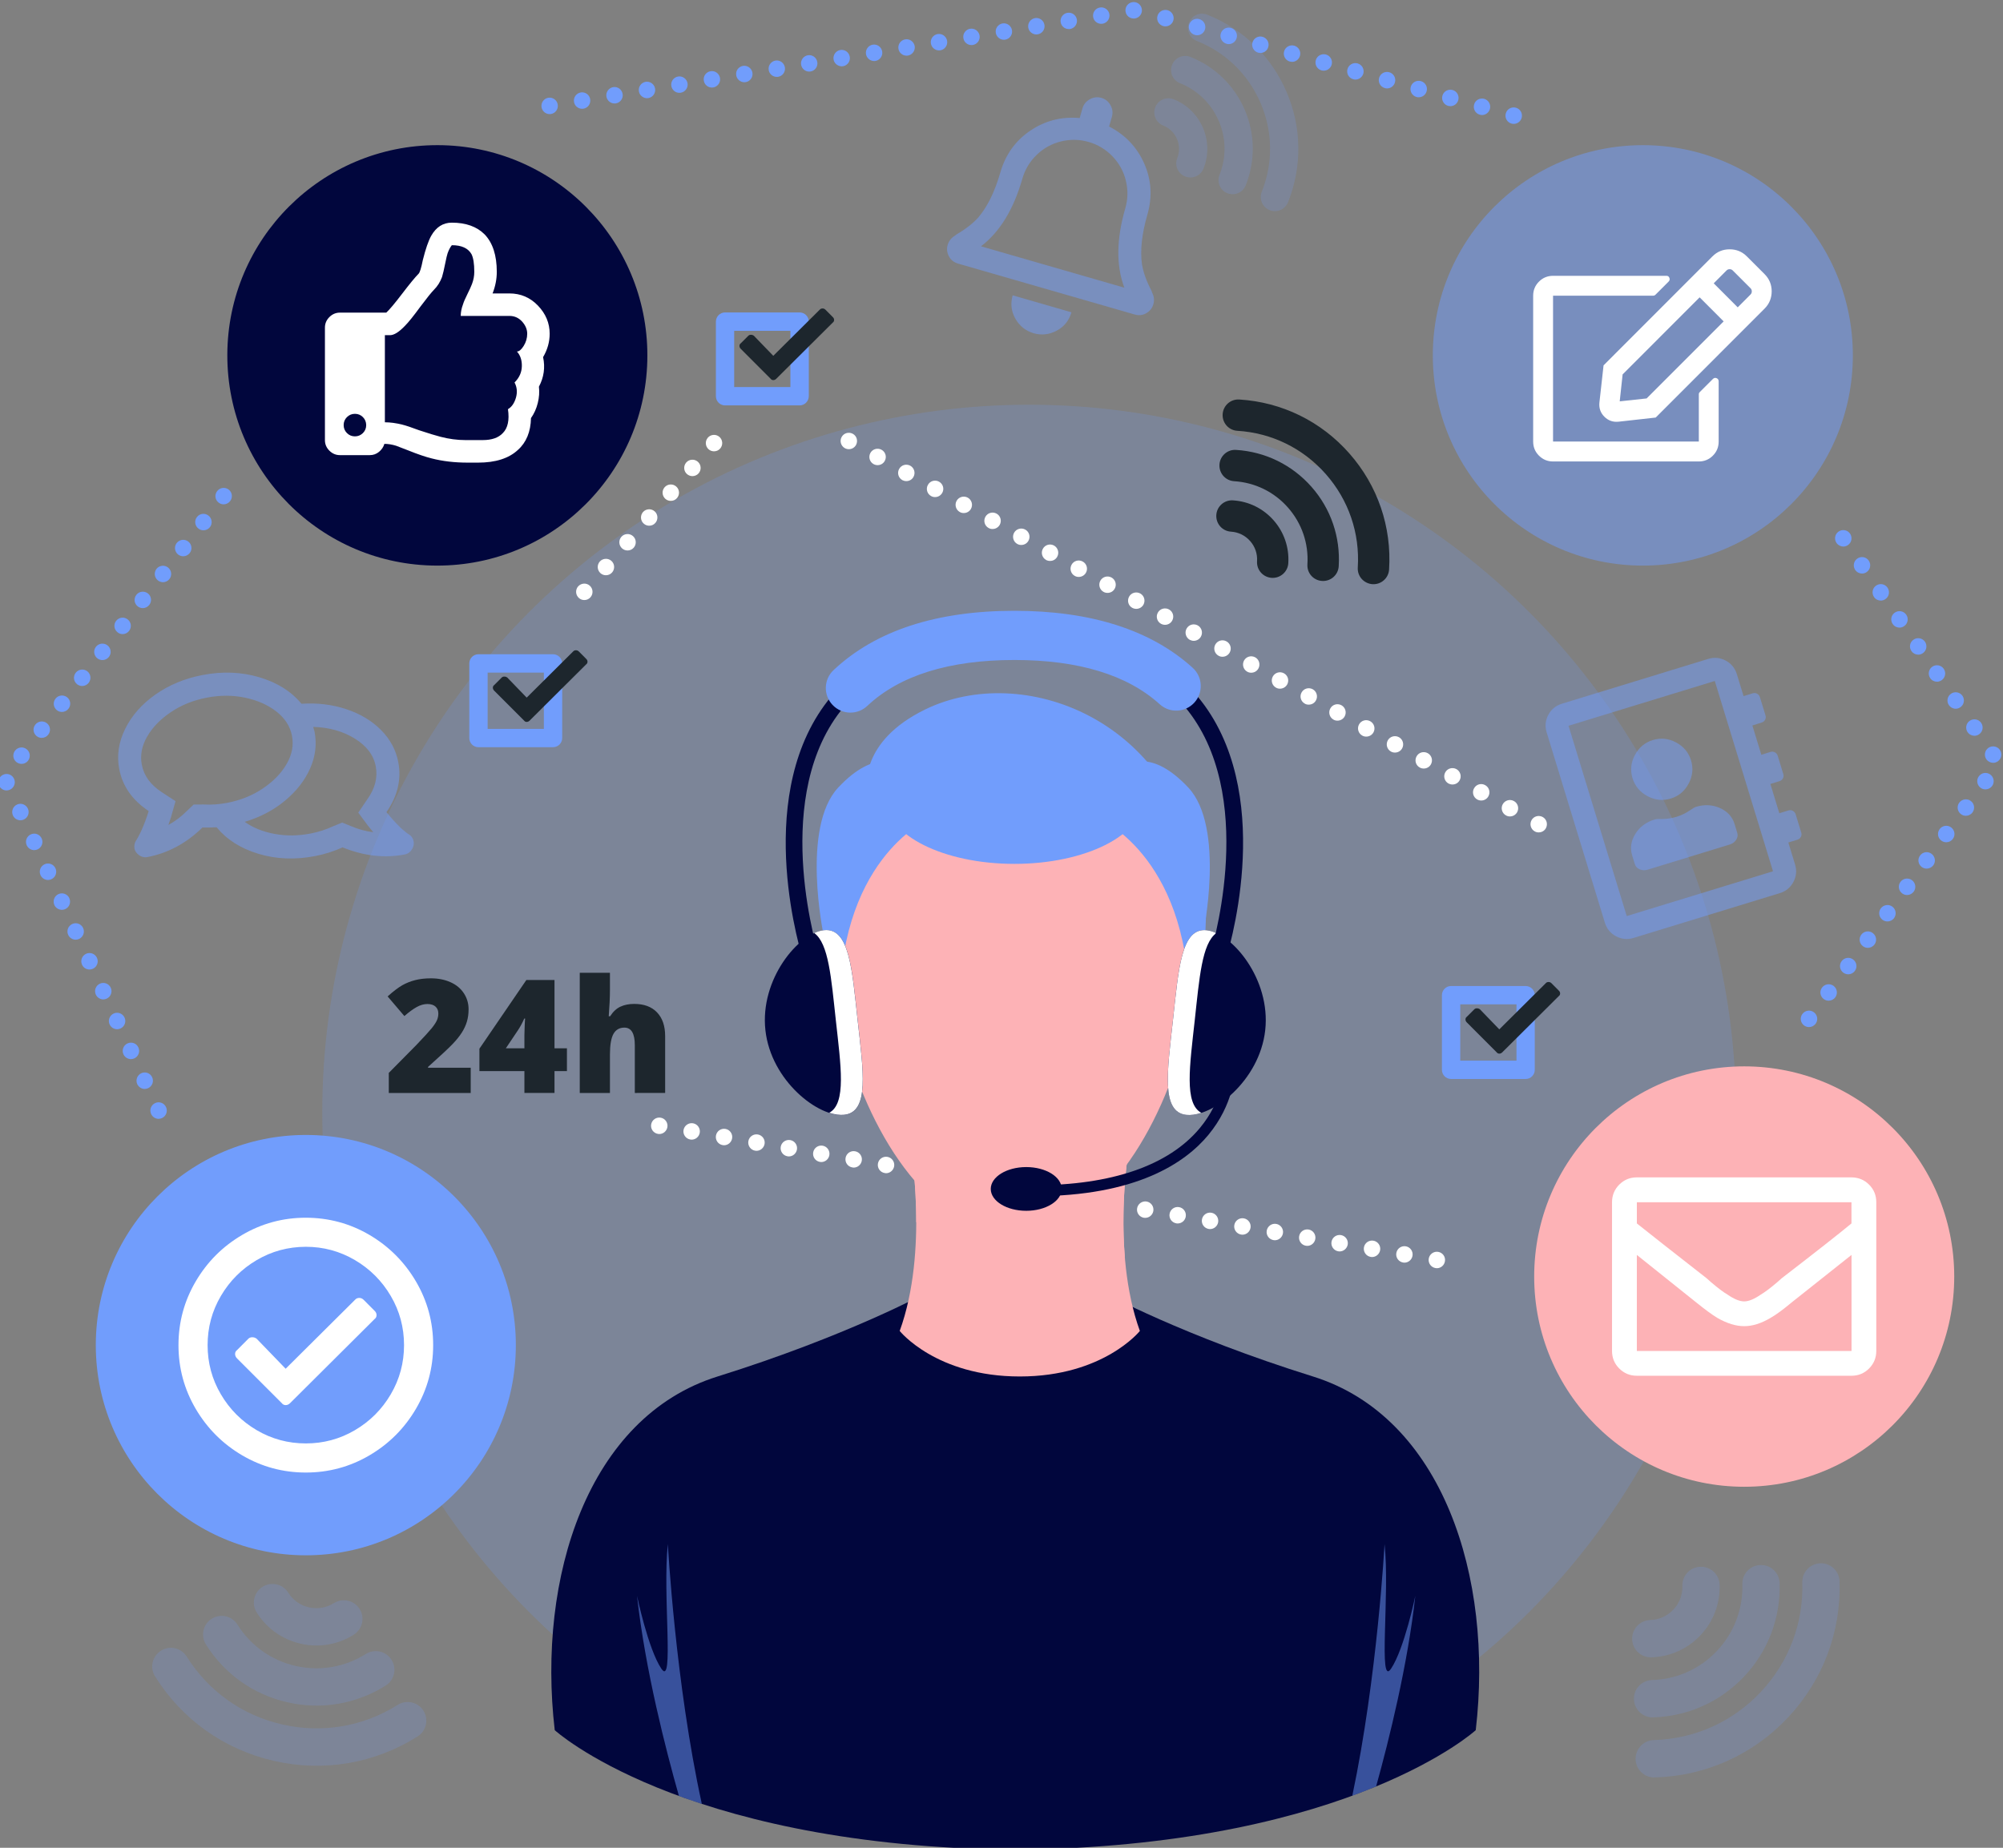 <?xml version="1.0" encoding="utf-8"?>
<!-- Generator: Adobe Illustrator 23.0.1, SVG Export Plug-In . SVG Version: 6.00 Build 0)  -->
<svg version="1.1" id="Layer_1" xmlns="http://www.w3.org/2000/svg" xmlns:xlink="http://www.w3.org/1999/xlink" x="0px" y="0px"
	 viewBox="0 0 414 382" width="414px" height="382px" style="enable-background:new 0 0 414 382;" xml:space="preserve">
<rect x="0" y="0" width="414" height="382" fill="#808080" stroke="none"/>
<style type="text/css">
	.st0{opacity:0.2;fill:#719DFC;}
	.st1{opacity:0.5;}
	.st2{fill:#719DFC;}
	.st3{fill:#01063D;}
	.st4{fill:#FFFFFF;}
	.st5{opacity:0.5;fill:#719DFC;}
	.st6{fill:#FDB2B6;}
	.st7{fill:#1D262D;}
	.st8{opacity:0.2;}
</style>
<ellipse id="XMLID_32_" class="st0" cx="212.71" cy="229.9" rx="146.1" ry="146.23"/>
<g id="XMLID_30_" class="st1">
	<path id="XMLID_163_" class="st2" d="M238.39,62.9c-0.23,0.79-0.71,1.41-1.45,1.84c-0.74,0.44-1.56,0.53-2.44,0.27L198.04,54.5
		c-0.89-0.26-1.53-0.77-1.92-1.53c-0.4-0.77-0.48-1.54-0.25-2.34c0.23-0.79,0.72-1.42,1.47-1.89l0.39-0.3
		c1.89-1.1,3.4-2.28,4.51-3.53c1.87-2.21,3.38-5.3,4.53-9.29c1.06-3.67,3.12-6.54,6.18-8.61c3.06-2.07,6.47-2.94,10.21-2.61l0.57-2
		c0.24-0.82,0.74-1.45,1.52-1.88c0.78-0.43,1.57-0.52,2.4-0.29c0.82,0.24,1.45,0.74,1.88,1.52c0.43,0.78,0.52,1.57,0.29,2.4l-0.58,2
		c3.34,1.72,5.76,4.27,7.26,7.65c1.49,3.38,1.71,6.91,0.65,10.58c-1.15,3.99-1.52,7.42-1.11,10.28c0.28,1.66,0.92,3.46,1.94,5.4
		c0.07,0.23,0.13,0.38,0.17,0.46C238.54,61.31,238.62,62.11,238.39,62.9z M232.39,59.47c-1.71-4.54-1.65-9.98,0.17-16.31l0.03-0.1
		c0.55-1.9,0.58-3.81,0.11-5.73c-0.47-1.92-1.4-3.59-2.77-5.02c-1.37-1.42-3.01-2.41-4.91-2.96c-1.9-0.55-3.81-0.58-5.73-0.11
		c-1.92,0.48-3.59,1.4-5.01,2.77c-1.42,1.37-2.41,3.01-2.96,4.91l-0.03,0.1c-1.82,6.33-4.67,10.97-8.53,13.9L232.39,59.47z
		 M209.87,65.89c-0.86-1.52-1.05-3.13-0.56-4.84l12.15,3.51c-0.49,1.71-1.51,2.98-3.05,3.8c-1.54,0.82-3.13,1-4.78,0.53
		C211.99,68.4,210.74,67.41,209.87,65.89z"/>
</g>
<g id="XMLID_34_" class="st1">
	<path id="XMLID_158_" class="st2" d="M362.2,149.98l1.85,6.05l1.89-0.58c0.32-0.1,0.62-0.07,0.91,0.08
		c0.29,0.15,0.48,0.39,0.58,0.7l1.16,3.78c0.1,0.32,0.07,0.62-0.08,0.9c-0.15,0.29-0.39,0.48-0.7,0.58l-1.89,0.58l1.85,6.05
		l1.89-0.58c0.31-0.1,0.62-0.07,0.9,0.09c0.29,0.15,0.48,0.39,0.58,0.7l1.16,3.78c0.1,0.32,0.07,0.62-0.08,0.9
		c-0.15,0.29-0.39,0.48-0.7,0.58l-1.89,0.58l1.39,4.54c0.39,1.26,0.27,2.47-0.34,3.62c-0.61,1.15-1.55,1.92-2.81,2.31l-30.23,9.26
		c-1.26,0.39-2.47,0.27-3.62-0.34c-1.15-0.61-1.92-1.55-2.31-2.81l-12.03-39.34c-0.39-1.26-0.27-2.47,0.34-3.62
		c0.61-1.15,1.55-1.92,2.81-2.31l30.23-9.26c1.26-0.39,2.47-0.27,3.62,0.34c1.15,0.61,1.92,1.55,2.31,2.81l1.39,4.54l1.89-0.58
		c0.32-0.1,0.62-0.07,0.9,0.08c0.29,0.15,0.48,0.39,0.58,0.7l1.16,3.78c0.1,0.32,0.07,0.62-0.08,0.9c-0.15,0.29-0.39,0.48-0.7,0.58
		L362.2,149.98z M354.43,140.78l-30.23,9.26l12.03,39.34l30.23-9.26L354.43,140.78z M338.91,179.72c-0.52-0.22-0.85-0.58-1.01-1.09
		l-0.55-1.8c-0.46-1.51-0.24-2.99,0.66-4.44c0.9-1.45,2.23-2.44,4-2.98c0.31-0.1,0.75-0.13,1.31-0.09c1.11,0.01,2.16-0.15,3.17-0.45
		c1.01-0.31,1.97-0.77,2.88-1.4c0.51-0.36,0.89-0.58,1.14-0.66c1.76-0.54,3.42-0.46,4.98,0.23c1.56,0.7,2.57,1.8,3.03,3.31l0.55,1.8
		c0.16,0.5,0.08,0.99-0.22,1.46c-0.3,0.47-0.74,0.79-1.3,0.97l-17,5.21C339.97,179.97,339.42,179.94,338.91,179.72z M340.53,164.59
		c-1.56-0.83-2.6-2.07-3.1-3.7c-0.5-1.64-0.34-3.24,0.49-4.8c0.83-1.57,2.06-2.6,3.7-3.1c1.64-0.5,3.24-0.34,4.8,0.49
		c1.56,0.83,2.6,2.07,3.1,3.7c0.5,1.64,0.34,3.24-0.49,4.81c-0.83,1.56-2.06,2.6-3.7,3.1C343.69,165.59,342.09,165.42,340.53,164.59
		z"/>
</g>
<g id="XMLID_41_" class="st1">
	<path id="XMLID_44_" class="st2" d="M82.93,171.25c0.89,0.77,1.44,1.2,1.66,1.29c0.39,0.26,0.65,0.61,0.81,1.05
		c0.15,0.44,0.17,0.87,0.05,1.3c-0.12,0.43-0.33,0.8-0.64,1.13c-0.31,0.33-0.69,0.53-1.14,0.62c-4.2,0.81-8.49,0.32-12.86-1.46
		c-1.85,0.83-3.75,1.43-5.69,1.8c-4.14,0.8-8.04,0.64-11.71-0.47c-3.67-1.11-6.55-2.94-8.65-5.49c-1,0.06-1.96,0.08-2.91,0.05
		c-3.33,3.26-7.13,5.3-11.4,6.12c-0.45,0.09-0.88,0.03-1.29-0.16c-0.41-0.19-0.74-0.46-1.01-0.81c-0.27-0.35-0.4-0.76-0.39-1.23
		c0.01-0.47,0.13-0.88,0.37-1.23c0.23-0.35,0.57-0.97,1-1.85c0.66-1.47,1.19-2.88,1.6-4.24c-3.38-2.24-5.41-5.14-6.09-8.7
		c-0.53-2.78-0.12-5.55,1.23-8.29c1.35-2.74,3.43-5.11,6.24-7.09c2.81-1.98,6.05-3.33,9.74-4.04c4.14-0.8,8.06-0.64,11.76,0.46
		s6.6,2.93,8.7,5.48c3.24-0.22,6.32,0.15,9.21,1.1c2.9,0.95,5.3,2.39,7.21,4.3c1.91,1.92,3.11,4.14,3.59,6.66
		c0.68,3.56-0.13,7.01-2.44,10.34C80.76,169.01,81.78,170.12,82.93,171.25z M42.05,166.31c1.63,0.09,3.25-0.02,4.87-0.33
		c2.78-0.53,5.26-1.53,7.42-2.99c2.17-1.46,3.81-3.15,4.91-5.07c1.11-1.92,1.47-3.86,1.1-5.8c-0.37-1.94-1.43-3.6-3.17-4.98
		c-1.74-1.38-3.89-2.34-6.44-2.89c-2.55-0.55-5.22-0.56-8-0.02c-2.78,0.53-5.26,1.53-7.42,2.99c-2.17,1.46-3.81,3.15-4.91,5.07
		c-1.11,1.92-1.47,3.86-1.1,5.8c0.43,2.27,1.8,4.15,4.1,5.66l2.87,1.87l-0.96,3.41l-0.52,1.51c1.34-0.73,2.6-1.67,3.78-2.84
		l1.44-1.38L42.05,166.31z M77.66,158.41c-0.44-2.3-1.88-4.2-4.32-5.72c-2.44-1.51-5.31-2.32-8.61-2.42l0.28,0.95
		c0.5,2.59,0.2,5.13-0.9,7.62c-1.1,2.49-2.83,4.72-5.21,6.69c-2.37,1.97-5.15,3.42-8.32,4.37c1.71,1.22,3.76,2.05,6.16,2.49
		c2.4,0.45,4.89,0.42,7.48-0.08c1.62-0.31,3.16-0.81,4.64-1.5l1.87-0.76l1.85,0.75c1.53,0.65,3.05,1.06,4.56,1.24l-1.06-1.31
		l-2.03-2.73l1.88-2.78C77.53,162.99,78.1,160.71,77.66,158.41z"/>
</g>
<g id="XMLID_3_">
	
		<ellipse id="XMLID_1_" transform="matrix(1.546300e-03 -1 1 1.546300e-03 16.786 163.744)" class="st3" cx="90.39" cy="73.47" rx="43.46" ry="43.41"/>
	<g id="XMLID_22_">
		<path id="XMLID_26_" class="st4" d="M111.39,79.94c0.13,1.1,0.05,2.23-0.24,3.39c-0.29,1.16-0.76,2.2-1.4,3.1
			c-0.06,2.84-0.97,5.04-2.71,6.59c-1.87,1.74-4.61,2.62-8.23,2.62h-2.13c-2.71,0-5.19-0.29-7.45-0.87
			c-1.29-0.32-2.9-0.87-4.84-1.65c-1.16-0.45-2-0.77-2.52-0.97c-0.84-0.26-1.65-0.39-2.42-0.39c-0.19,0.65-0.56,1.19-1.11,1.65
			c-0.55,0.45-1.18,0.68-1.89,0.68h-6.19c-0.84,0-1.56-0.31-2.18-0.92c-0.61-0.61-0.92-1.34-0.92-2.18V67.73
			c0-0.84,0.31-1.57,0.92-2.18c0.61-0.61,1.34-0.92,2.18-0.92h9.58c0.64-0.58,1.74-1.89,3.29-3.92c1.55-2.03,2.68-3.41,3.39-4.12
			c0.26-0.26,0.55-1.2,0.87-2.81c0.58-2.33,1.16-4,1.74-5.04c1.03-1.81,2.45-2.71,4.26-2.71c2.9,0,5.16,0.81,6.77,2.42
			c1.68,1.74,2.52,4.33,2.52,7.75c0,1.49-0.29,2.97-0.87,4.46h3.48c2.32,0,4.29,0.84,5.9,2.52c1.61,1.68,2.42,3.62,2.42,5.81
			c0,1.68-0.45,3.29-1.36,4.84C112.71,75.97,112.42,78,111.39,79.94z M75.01,86.23c-0.45-0.45-1-0.68-1.65-0.68
			c-0.65,0-1.19,0.23-1.65,0.68c-0.45,0.45-0.68,1-0.68,1.65c0,0.65,0.23,1.19,0.68,1.65c0.45,0.45,1,0.68,1.65,0.68
			c0.65,0,1.19-0.23,1.65-0.68c0.45-0.45,0.68-1,0.68-1.65C75.68,87.23,75.46,86.68,75.01,86.23z M107.86,75.72
			c0.03-1.26-0.31-2.28-1.02-3.05c0.45,0,0.92-0.39,1.4-1.16c0.48-0.77,0.73-1.61,0.73-2.52c0-0.9-0.36-1.74-1.06-2.52
			c-0.71-0.77-1.58-1.16-2.61-1.16H95.23c0-0.77,0.16-1.58,0.48-2.42c0.13-0.45,0.42-1.13,0.87-2.03c0.45-0.9,0.77-1.61,0.97-2.13
			c0.32-0.84,0.48-1.68,0.48-2.52c0-1.68-0.19-2.91-0.58-3.68c-0.71-1.23-2.06-1.84-4.06-1.84c-0.32,0.39-0.61,0.94-0.87,1.65
			c-0.13,0.39-0.29,1.07-0.48,2.03c-0.26,1.29-0.48,2.26-0.68,2.91c-0.39,1.03-0.94,1.9-1.65,2.61c-0.52,0.52-1.45,1.68-2.81,3.49
			c-1.42,1.94-2.48,3.26-3.19,3.97c-1.23,1.29-2.26,1.94-3.1,1.94h-1.06V87.3c1.1,0,2.29,0.16,3.58,0.48
			c0.77,0.19,1.94,0.58,3.48,1.16c1.94,0.64,3.42,1.1,4.45,1.36c1.74,0.45,3.45,0.68,5.13,0.68h3.58c1.87,0,3.26-0.48,4.16-1.45
			c1.03-1.03,1.39-2.68,1.06-4.94c0.77-0.45,1.32-1.24,1.65-2.37c0.32-1.13,0.23-2.18-0.29-3.15
			C107.33,78.1,107.83,76.98,107.86,75.72z"/>
	</g>
</g>
<g id="XMLID_5_">
	
		<ellipse id="XMLID_70_" transform="matrix(1.520141e-03 -1 1 1.520141e-03 265.571 412.907)" class="st5" cx="339.55" cy="73.47" rx="43.46" ry="43.41"/>
	<g id="XMLID_18_">
		<path id="XMLID_53_" class="st4" d="M351.29,81.09l2.74-2.74c0.23-0.23,0.48-0.29,0.77-0.17c0.29,0.11,0.43,0.34,0.43,0.69v12.42
			c0,1.14-0.4,2.11-1.2,2.91c-0.8,0.8-1.77,1.2-2.91,1.2H321c-1.14,0-2.11-0.4-2.91-1.2c-0.8-0.8-1.2-1.77-1.2-2.91V61.13
			c0-1.14,0.4-2.11,1.2-2.91c0.8-0.8,1.77-1.2,2.91-1.2h23.45c0.29,0,0.49,0.14,0.6,0.43c0.11,0.29,0.06,0.54-0.17,0.77l-2.74,2.74
			c-0.12,0.11-0.26,0.17-0.43,0.17H321v30.15h30.13v-9.77C351.12,81.35,351.18,81.2,351.29,81.09z M364.73,63.79l-22.51,22.53
			l-7.7,0.86c-1.14,0.11-2.11-0.23-2.91-1.03c-0.8-0.8-1.14-1.77-1.03-2.91l0.86-7.71l22.51-22.53c0.97-0.97,2.15-1.46,3.55-1.46
			c1.4,0,2.58,0.49,3.55,1.46l3.68,3.68c0.97,0.97,1.46,2.16,1.46,3.56C366.18,61.63,365.7,62.82,364.73,63.79z M356.26,66.44
			l-4.96-4.97l-15.92,15.93l-0.6,5.57l5.56-0.6L356.26,66.44z M361.82,59.59l-3.68-3.68c-0.17-0.17-0.38-0.26-0.64-0.26
			c-0.26,0-0.47,0.09-0.64,0.26l-2.65,2.66l4.96,4.97l2.65-2.66c0.17-0.17,0.26-0.39,0.26-0.64
			C362.08,59.97,361.99,59.76,361.82,59.59z"/>
	</g>
</g>
<g id="XMLID_23_">
	<ellipse id="XMLID_4_" class="st2" cx="63.21" cy="278.08" rx="43.41" ry="43.45"/>
	<g id="XMLID_20_">
		<path id="XMLID_49_" class="st4" d="M76.37,255.3c4.03,2.37,7.23,5.58,9.6,9.61c2.37,4.04,3.56,8.42,3.56,13.17
			c0,4.74-1.19,9.13-3.56,13.17c-2.37,4.04-5.57,7.24-9.6,9.61c-4.03,2.37-8.42,3.56-13.16,3.56c-4.74,0-9.12-1.19-13.16-3.56
			c-4.03-2.37-7.23-5.58-9.6-9.61c-2.37-4.04-3.56-8.42-3.56-13.17c0-4.74,1.19-9.13,3.56-13.17c2.37-4.04,5.57-7.24,9.6-9.61
			c4.03-2.37,8.42-3.56,13.16-3.56C67.95,251.75,72.34,252.93,76.37,255.3z M53.06,260.5c-3.11,1.83-5.58,4.3-7.41,7.42
			c-1.83,3.12-2.74,6.5-2.74,10.16c0,3.66,0.91,7.05,2.74,10.16c1.83,3.12,4.3,5.59,7.41,7.42c3.11,1.83,6.5,2.74,10.15,2.74
			c3.66,0,7.04-0.91,10.15-2.74c3.11-1.83,5.58-4.3,7.41-7.42c1.83-3.12,2.74-6.5,2.74-10.16c0-3.66-0.91-7.05-2.74-10.16
			c-1.83-3.12-4.3-5.59-7.41-7.42c-3.11-1.83-6.5-2.75-10.15-2.75C59.55,257.76,56.17,258.67,53.06,260.5z M77.83,271.88
			c0,0.34-0.14,0.61-0.41,0.81l-17.46,17.38c-0.27,0.27-0.58,0.41-0.91,0.41c-0.34,0-0.61-0.14-0.81-0.41L49,280.83
			c-0.27-0.27-0.41-0.58-0.41-0.92c0-0.34,0.14-0.61,0.41-0.81l2.33-2.34c0.2-0.2,0.47-0.31,0.81-0.31c0.34,0,0.64,0.1,0.91,0.31
			l5.99,6.2l14.42-14.33c0.2-0.2,0.47-0.31,0.81-0.31c0.34,0,0.64,0.14,0.91,0.41l2.23,2.24C77.7,271.24,77.83,271.54,77.83,271.88z
			"/>
	</g>
</g>
<g id="XMLID_48_">
	<path id="XMLID_46_" class="st6" d="M403.92,263.91c0,24-19.44,43.45-43.41,43.45s-43.41-19.45-43.41-43.45
		c0-24,19.44-43.46,43.41-43.46S403.92,239.91,403.92,263.91z"/>
	<g id="XMLID_17_">
		<path id="XMLID_58_" class="st4" d="M386.32,244.9c1,1,1.49,2.21,1.49,3.63v30.75c0,1.42-0.5,2.63-1.49,3.63
			c-1,1-2.2,1.5-3.63,1.5h-44.38c-1.42,0-2.63-0.5-3.63-1.5c-1-1-1.49-2.21-1.49-3.63v-30.75c0-1.42,0.5-2.63,1.49-3.63
			c1-1,2.2-1.5,3.63-1.5h44.38C384.12,243.41,385.33,243.91,386.32,244.9z M338.32,248.54v4.38c2.49,1.99,7.29,5.77,14.4,11.32
			l0.96,0.85c1.42,1.21,2.56,2.07,3.41,2.56c1.35,0.93,2.49,1.39,3.41,1.39c0.92,0,2.06-0.46,3.41-1.39
			c0.85-0.5,1.99-1.35,3.41-2.56l0.96-0.85c7.11-5.48,11.91-9.25,14.4-11.32v-4.38H338.32z M382.69,279.29v-19.86l-12.37,9.82
			c-1.78,1.49-3.24,2.56-4.37,3.2c-1.92,1.14-3.73,1.71-5.44,1.71s-3.56-0.57-5.55-1.71c-1.07-0.64-2.52-1.71-4.37-3.2l-12.27-9.82
			v19.86H382.69z"/>
	</g>
</g>
<g id="XMLID_35_">
	<path id="XMLID_42_" class="st2" d="M165.27,83.81h-15.41c-1.05,0-1.89-0.85-1.89-1.9V66.49c0-1.05,0.85-1.9,1.89-1.9h15.41
		c1.05,0,1.9,0.85,1.9,1.9v15.42C167.16,82.96,166.31,83.81,165.27,83.81z M151.75,80.02h11.62V68.39h-11.62V80.02z"/>
	<path id="XMLID_37_" class="st7" d="M172.4,66.14c0,0.23-0.09,0.41-0.27,0.54l-11.69,11.63c-0.18,0.18-0.39,0.27-0.61,0.27
		c-0.23,0-0.41-0.09-0.54-0.27l-6.18-6.19c-0.18-0.18-0.27-0.39-0.27-0.61c0-0.23,0.09-0.41,0.27-0.54l1.56-1.56
		c0.14-0.14,0.32-0.2,0.54-0.2c0.23,0,0.43,0.07,0.61,0.2l4.01,4.15l9.65-9.59c0.14-0.14,0.32-0.2,0.54-0.2
		c0.23,0,0.43,0.09,0.61,0.27l1.49,1.5C172.31,65.71,172.4,65.91,172.4,66.14z"/>
</g>
<g id="XMLID_62_">
	<path id="XMLID_64_" class="st2" d="M114.3,154.47H98.89c-1.05,0-1.89-0.85-1.89-1.9v-15.42c0-1.05,0.85-1.9,1.89-1.9h15.41
		c1.05,0,1.9,0.85,1.9,1.9v15.42C116.2,153.62,115.35,154.47,114.3,154.47z M100.79,150.68h11.62v-11.63h-11.62V150.68z"/>
	<path id="XMLID_63_" class="st7" d="M121.43,136.8c0,0.23-0.09,0.41-0.27,0.54l-11.69,11.63c-0.18,0.18-0.38,0.27-0.61,0.27
		c-0.23,0-0.41-0.09-0.54-0.27l-6.18-6.19c-0.18-0.18-0.27-0.39-0.27-0.61c0-0.23,0.09-0.41,0.27-0.54l1.56-1.56
		c0.14-0.14,0.32-0.2,0.54-0.2c0.23,0,0.43,0.07,0.61,0.2l4.01,4.15l9.65-9.59c0.14-0.14,0.32-0.2,0.54-0.2
		c0.23,0,0.43,0.09,0.61,0.27l1.49,1.5C121.34,136.37,121.43,136.57,121.43,136.8z"/>
</g>
<g id="XMLID_69_">
	<path id="XMLID_72_" class="st2" d="M315.33,223.06h-15.41c-1.05,0-1.89-0.85-1.89-1.9v-15.42c0-1.05,0.85-1.9,1.89-1.9h15.41
		c1.05,0,1.89,0.85,1.89,1.9v15.42C317.23,222.21,316.38,223.06,315.33,223.06z M301.82,219.26h11.62v-11.63h-11.62V219.26z"/>
	<path id="XMLID_71_" class="st7" d="M322.46,205.38c0,0.23-0.09,0.41-0.27,0.54l-11.69,11.63c-0.18,0.18-0.38,0.27-0.61,0.27
		c-0.23,0-0.41-0.09-0.54-0.27l-6.18-6.19c-0.18-0.18-0.27-0.38-0.27-0.61c0-0.23,0.09-0.41,0.27-0.54l1.56-1.56
		c0.14-0.14,0.32-0.2,0.54-0.2c0.23,0,0.43,0.07,0.61,0.2l4.01,4.15l9.65-9.59c0.13-0.14,0.32-0.2,0.54-0.2
		c0.23,0,0.43,0.09,0.61,0.27l1.49,1.5C322.37,204.95,322.46,205.15,322.46,205.38z"/>
</g>
<g id="XMLID_40_">
	<path id="XMLID_77_" class="st7" d="M260.62,118.37c-0.55-0.62-0.86-1.45-0.8-2.35c0.1-1.54-0.41-3.02-1.43-4.17
		c-1.02-1.16-2.42-1.84-3.96-1.94c-1.79-0.11-3.14-1.65-3.03-3.44c0.11-1.79,1.65-3.14,3.43-3.03c3.26,0.2,6.25,1.67,8.41,4.12
		c2.16,2.45,3.24,5.6,3.04,8.87c-0.11,1.79-1.65,3.14-3.43,3.03C261.95,119.4,261.17,118.99,260.62,118.37z"/>
	<path id="XMLID_76_" class="st7" d="M271.03,119.02c-0.55-0.62-0.86-1.45-0.8-2.35c0.27-4.32-1.16-8.49-4.02-11.74
		c-2.86-3.25-6.82-5.18-11.13-5.45c-1.79-0.11-3.14-1.65-3.03-3.44c0.11-1.79,1.65-3.15,3.43-3.03c6.05,0.38,11.58,3.09,15.59,7.63
		c4.01,4.54,6,10.38,5.63,16.43c-0.11,1.79-1.65,3.14-3.43,3.03C272.37,120.05,271.58,119.64,271.03,119.02z"/>
	<path id="XMLID_75_" class="st7" d="M281.44,119.67c-0.55-0.62-0.86-1.46-0.8-2.35c0.45-7.1-1.89-13.95-6.6-19.3
		c-4.71-5.35-11.21-8.53-18.3-8.96c-1.79-0.11-3.14-1.65-3.03-3.43c0.11-1.79,1.64-3.15,3.43-3.04c8.82,0.54,16.91,4.5,22.76,11.15
		c5.86,6.65,8.77,15.17,8.21,24c-0.11,1.79-1.65,3.14-3.44,3.03C282.78,120.7,281.99,120.29,281.44,119.67z"/>
</g>
<g id="XMLID_89_" class="st8">
	<path id="XMLID_92_" class="st2" d="M338.4,336.12c0.68-0.72,1.63-1.18,2.69-1.21c1.83-0.05,3.52-0.82,4.78-2.15
		c1.26-1.33,1.92-3.07,1.86-4.9c-0.06-2.13,1.61-3.9,3.74-3.96c2.13-0.06,3.9,1.61,3.96,3.74c0.11,3.89-1.29,7.59-3.96,10.42
		c-2.67,2.83-6.27,4.45-10.16,4.56c-2.13,0.06-3.9-1.61-3.96-3.74C337.32,337.81,337.73,336.83,338.4,336.12z"/>
	<path id="XMLID_91_" class="st2" d="M338.76,348.53c0.68-0.72,1.63-1.18,2.69-1.21c5.14-0.15,9.92-2.29,13.44-6.04
		c3.53-3.74,5.39-8.64,5.24-13.78c-0.06-2.13,1.61-3.9,3.74-3.96c2.13-0.06,3.9,1.61,3.96,3.74c0.21,7.2-2.39,14.06-7.33,19.3
		c-4.94,5.24-11.62,8.24-18.82,8.45c-2.12,0.06-3.9-1.61-3.96-3.74C337.68,350.22,338.09,349.24,338.76,348.53z"/>
	<path id="XMLID_90_" class="st2" d="M339.12,360.94c0.68-0.72,1.63-1.18,2.69-1.21c8.44-0.23,16.29-3.76,22.1-9.92
		c5.81-6.16,8.87-14.21,8.61-22.66c-0.07-2.13,1.61-3.91,3.73-3.97c2.13-0.07,3.9,1.61,3.97,3.74c0.32,10.51-3.48,20.52-10.71,28.19
		c-7.22,7.67-16.99,12.05-27.49,12.34c-2.13,0.06-3.9-1.62-3.96-3.74C338.05,362.63,338.45,361.65,339.12,360.94z"/>
</g>
<g id="XMLID_100_" class="st8">
	<path id="XMLID_103_" class="st2" d="M243.36,34.93c-0.3-0.69-0.33-1.49-0.03-2.24c0.51-1.29,0.49-2.7-0.06-3.97
		c-0.55-1.27-1.56-2.26-2.85-2.77c-1.5-0.6-2.23-2.29-1.63-3.79c0.59-1.5,2.29-2.23,3.79-1.64c2.74,1.09,4.88,3.18,6.05,5.89
		c1.16,2.71,1.21,5.71,0.12,8.44c-0.6,1.5-2.29,2.23-3.79,1.63C244.21,36.19,243.65,35.61,243.36,34.93z"/>
	<path id="XMLID_102_" class="st2" d="M252.09,38.4c-0.29-0.69-0.33-1.49-0.03-2.24c1.44-3.63,1.39-7.59-0.16-11.17
		c-1.54-3.58-4.39-6.35-8.01-7.79c-1.5-0.6-2.23-2.29-1.63-3.79c0.6-1.5,2.29-2.23,3.79-1.64c5.07,2.02,9.05,5.89,11.21,10.9
		c2.16,5.01,2.23,10.57,0.22,15.64c-0.59,1.5-2.29,2.23-3.79,1.63C252.94,39.66,252.39,39.09,252.09,38.4z"/>
	<path id="XMLID_101_" class="st2" d="M260.83,41.88c-0.29-0.69-0.33-1.49-0.03-2.24c2.37-5.95,2.28-12.47-0.26-18.37
		c-2.54-5.9-7.21-10.44-13.16-12.8c-1.5-0.59-2.23-2.29-1.64-3.79c0.59-1.5,2.29-2.23,3.79-1.64c7.4,2.94,13.22,8.59,16.37,15.92
		c3.16,7.33,3.27,15.45,0.32,22.85c-0.6,1.5-2.29,2.23-3.79,1.63C261.68,43.14,261.12,42.57,260.83,41.88z"/>
</g>
<g id="XMLID_93_" class="st8">
	<path id="XMLID_96_" class="st2" d="M57.18,327.55c0.96,0.22,1.84,0.81,2.4,1.71c0.97,1.55,2.49,2.63,4.27,3.03
		c1.78,0.41,3.62,0.1,5.17-0.87c1.8-1.13,4.18-0.59,5.31,1.21c1.13,1.8,0.59,4.18-1.21,5.31c-3.29,2.07-7.19,2.73-10.98,1.86
		c-3.79-0.87-7.01-3.16-9.08-6.45c-1.13-1.8-0.59-4.18,1.22-5.31C55.18,327.48,56.22,327.33,57.18,327.55z"/>
	<path id="XMLID_95_" class="st2" d="M46.68,334.15c0.96,0.22,1.84,0.81,2.4,1.71c2.73,4.36,7,7.39,12.01,8.54
		c5.01,1.15,10.17,0.27,14.53-2.47c1.8-1.13,4.18-0.59,5.31,1.22c1.13,1.8,0.59,4.18-1.21,5.31c-6.1,3.83-13.32,5.06-20.34,3.45
		c-7.02-1.61-12.99-5.85-16.82-11.96c-1.13-1.8-0.59-4.18,1.22-5.31C44.67,334.08,45.72,333.93,46.68,334.15z"/>
	<path id="XMLID_94_" class="st2" d="M36.17,340.75c0.96,0.22,1.84,0.81,2.41,1.71c4.48,7.16,11.49,12.15,19.75,14.04
		c8.25,1.89,16.74,0.45,23.88-4.05c1.8-1.13,4.18-0.59,5.31,1.21c1.13,1.8,0.59,4.18-1.21,5.32c-8.89,5.6-19.44,7.4-29.7,5.05
		c-10.26-2.35-18.98-8.55-24.56-17.47c-1.13-1.8-0.58-4.18,1.22-5.31C34.17,340.68,35.21,340.53,36.17,340.75z"/>
</g>
<g id="XMLID_67_">
	<path id="XMLID_79_" class="st7" d="M97.28,225.95H80.36v-4.15l5.7-5.77c1.63-1.7,2.69-2.87,3.19-3.49c0.5-0.62,0.85-1.16,1.05-1.6
		c0.2-0.45,0.3-0.92,0.3-1.41c0-0.61-0.2-1.09-0.59-1.44c-0.39-0.35-0.95-0.53-1.66-0.53c-0.73,0-1.48,0.21-2.23,0.63
		c-0.75,0.42-1.6,1.04-2.54,1.86l-3.46-4.06c1.2-1.08,2.21-1.84,3.03-2.31c0.82-0.46,1.71-0.82,2.67-1.06
		c0.96-0.25,2.05-0.37,3.25-0.37c1.51,0,2.86,0.27,4.04,0.8c1.19,0.53,2.11,1.29,2.76,2.28c0.65,0.99,0.98,2.09,0.98,3.31
		c0,0.92-0.11,1.76-0.34,2.54c-0.23,0.78-0.58,1.54-1.06,2.29c-0.48,0.75-1.11,1.54-1.91,2.37c-0.79,0.83-2.48,2.41-5.07,4.73v0.16
		h8.82V225.95z"/>
	<path id="XMLID_81_" class="st7" d="M117.18,221.43h-2.57v4.52h-6.22v-4.52h-9.3v-4.63l9.7-14.2h5.82v14.12h2.57V221.43z
		 M108.39,216.72v-2.71c0-0.51,0.02-1.2,0.06-2.07c0.04-0.87,0.07-1.32,0.09-1.37h-0.18c-0.36,0.82-0.77,1.59-1.23,2.3l-2.58,3.85
		H108.39z"/>
	<path id="XMLID_84_" class="st7" d="M131.21,225.95v-9.87c0-2.43-0.72-3.64-2.15-3.64c-1.02,0-1.77,0.43-2.26,1.29
		c-0.48,0.86-0.73,2.28-0.73,4.27v7.95h-6.24V201.1h6.24v3.53c0,1.6-0.09,3.42-0.25,5.46h0.29c0.6-0.94,1.3-1.6,2.12-1.98
		c0.82-0.38,1.77-0.57,2.86-0.57c2.02,0,3.59,0.58,4.71,1.75c1.12,1.17,1.68,2.8,1.68,4.89v11.77H131.21z"/>
</g>
<path id="XMLID_87_" class="st2" d="M312.41,25.55c-0.91-0.26-1.43-1.19-1.18-2.1l0,0c0.25-0.91,1.19-1.44,2.1-1.18l0,0
	c0.91,0.25,1.43,1.19,1.18,2.1l0,0c-0.22,0.75-0.89,1.24-1.64,1.24l0,0C312.71,25.61,312.55,25.58,312.41,25.55z M305.86,23.71
	c-0.91-0.25-1.43-1.19-1.18-2.1l0,0c0.25-0.91,1.19-1.43,2.09-1.18l0,0c0.89,0.25,1.43,1.19,1.18,2.1l0,0
	c-0.21,0.75-0.89,1.25-1.63,1.25l0,0C306.17,23.78,306.02,23.76,305.86,23.71z M111.93,22.16c-0.15-0.92,0.48-1.8,1.4-1.95l0,0
	c0.93-0.15,1.8,0.48,1.95,1.41l0,0c0.15,0.92-0.48,1.8-1.4,1.95l0,0c-0.09,0.01-0.18,0.02-0.27,0.02l0,0
	C112.79,23.59,112.07,23,111.93,22.16z M118.64,21.06c-0.15-0.92,0.48-1.79,1.4-1.95l0,0c0.93-0.15,1.8,0.48,1.95,1.41l0,0
	c0.15,0.93-0.48,1.8-1.4,1.95l0,0c-0.09,0.02-0.18,0.02-0.27,0.02l0,0C119.5,22.49,118.77,21.9,118.64,21.06z M299.31,21.89
	c-0.89-0.26-1.43-1.2-1.18-2.1l0,0c0.25-0.91,1.19-1.44,2.1-1.18V18.6c0.91,0.26,1.43,1.2,1.18,2.1l0,0
	c-0.21,0.76-0.89,1.25-1.63,1.25l0,0C299.62,21.94,299.47,21.92,299.31,21.89z M125.34,19.97c-0.15-0.93,0.48-1.8,1.4-1.96l0,0
	c0.93-0.15,1.8,0.48,1.95,1.41l0,0c0.16,0.93-0.48,1.8-1.39,1.95h-0.01c-0.09,0.02-0.18,0.02-0.27,0.02l0,0
	C126.2,21.39,125.48,20.8,125.34,19.97z M132.05,18.87c-0.15-0.93,0.48-1.8,1.4-1.96l0,0c0.93-0.15,1.8,0.49,1.95,1.41l0,0
	c0.16,0.93-0.48,1.8-1.39,1.96l0,0c-0.09,0.01-0.19,0.02-0.28,0.02l0,0C132.91,20.3,132.18,19.7,132.05,18.87z M292.77,20.05
	c-0.89-0.25-1.43-1.19-1.18-2.1l0,0c0.26-0.91,1.19-1.44,2.1-1.18l0,0c0.91,0.25,1.44,1.19,1.18,2.1l0,0
	c-0.21,0.75-0.89,1.24-1.63,1.24l0,0C293.07,20.11,292.93,20.1,292.77,20.05z M138.76,17.77c-0.16-0.93,0.48-1.8,1.39-1.95l0,0
	c0.93-0.16,1.8,0.48,1.96,1.39l0,0c0.15,0.93-0.48,1.8-1.4,1.96l0,0c-0.09,0.01-0.18,0.02-0.28,0.02l0,0
	C139.61,19.2,138.9,18.61,138.76,17.77z M286.23,18.21c-0.91-0.25-1.44-1.19-1.19-2.1l0,0c0.26-0.9,1.19-1.43,2.1-1.18l0,0
	c0.91,0.25,1.44,1.19,1.18,2.1l0,0c-0.2,0.75-0.88,1.25-1.63,1.25l0,0C286.54,18.28,286.38,18.26,286.23,18.21z M145.47,16.67
	c-0.16-0.93,0.48-1.8,1.4-1.95l0,0c0.92-0.16,1.79,0.48,1.95,1.41l0,0c0.15,0.92-0.48,1.79-1.4,1.95l0,0
	c-0.09,0.01-0.18,0.02-0.27,0.02l0,0C146.32,18.1,145.6,17.51,145.47,16.67z M152.17,15.57c-0.16-0.93,0.48-1.8,1.4-1.95l0,0
	c0.92-0.15,1.79,0.48,1.95,1.41l0,0c0.15,0.93-0.48,1.8-1.4,1.95l0,0c-0.09,0.01-0.18,0.02-0.27,0.02l0,0
	C153.03,17,152.31,16.41,152.17,15.57z M279.69,16.38c-0.91-0.25-1.44-1.19-1.18-2.09l0,0c0.25-0.91,1.19-1.44,2.1-1.18h-0.01
	c0.91,0.25,1.44,1.19,1.19,2.09l0,0c-0.22,0.76-0.9,1.25-1.64,1.25l0,0C279.99,16.45,279.83,16.42,279.69,16.38z M158.88,14.47
	c-0.15-0.92,0.48-1.79,1.4-1.95l0,0c0.93-0.15,1.79,0.48,1.95,1.41l0,0c0.15,0.93-0.48,1.8-1.4,1.95l0,0
	c-0.09,0.01-0.18,0.02-0.27,0.02l0,0C159.74,15.9,159.01,15.31,158.88,14.47z M165.58,13.37c-0.15-0.92,0.48-1.79,1.4-1.95l0,0
	c0.93-0.15,1.8,0.48,1.95,1.41l0,0c0.15,0.93-0.48,1.8-1.4,1.95l0,0c-0.09,0.02-0.18,0.02-0.27,0.02l0,0
	C166.44,14.8,165.72,14.21,165.58,13.37z M273.14,14.55c-0.91-0.25-1.43-1.19-1.18-2.1l0,0c0.25-0.91,1.19-1.43,2.1-1.18l0,0
	c0.91,0.25,1.43,1.19,1.18,2.1l0,0c-0.22,0.75-0.89,1.24-1.64,1.24l0,0C273.45,14.61,273.3,14.6,273.14,14.55z M172.29,12.29
	c-0.15-0.93,0.48-1.8,1.4-1.96l0,0c0.93-0.15,1.8,0.49,1.95,1.41l0,0c0.16,0.93-0.48,1.8-1.39,1.95h-0.01
	c-0.09,0.02-0.18,0.02-0.27,0.02l0,0C173.15,13.7,172.42,13.11,172.29,12.29z M266.59,12.72c-0.91-0.25-1.43-1.19-1.18-2.1l0,0
	c0.25-0.9,1.19-1.43,2.1-1.18l0,0c0.91,0.26,1.43,1.19,1.18,2.1l0,0c-0.21,0.75-0.89,1.25-1.64,1.25l0,0
	C266.9,12.78,266.75,12.76,266.59,12.72z M178.99,11.19c-0.15-0.93,0.48-1.8,1.4-1.96l0,0c0.93-0.15,1.8,0.49,1.95,1.41l0,0
	c0.16,0.93-0.48,1.8-1.39,1.96l0,0c-0.1,0.01-0.19,0.02-0.28,0.02l0,0C179.85,12.61,179.13,12.01,178.99,11.19z M185.7,10.09
	c-0.15-0.93,0.48-1.8,1.4-1.95l0,0c0.93-0.16,1.8,0.48,1.96,1.39l0,0c0.15,0.93-0.49,1.8-1.4,1.96l0,0
	c-0.09,0.01-0.19,0.02-0.28,0.02l0,0C186.56,11.51,185.83,10.92,185.7,10.09z M260.05,10.89c-0.89-0.26-1.43-1.19-1.18-2.1l0,0
	c0.26-0.91,1.19-1.44,2.09-1.18l0,0c0.91,0.25,1.44,1.19,1.18,2.1l0,0c-0.2,0.75-0.88,1.24-1.63,1.24l0,0
	C260.37,10.95,260.21,10.92,260.05,10.89z M192.41,8.99c-0.16-0.93,0.48-1.8,1.39-1.95l0,0c0.93-0.16,1.8,0.48,1.96,1.41l0,0
	c0.15,0.93-0.48,1.8-1.4,1.95l0,0c-0.09,0.01-0.18,0.02-0.27,0.02l0,0C193.26,10.42,192.55,9.83,192.41,8.99z M199.12,7.89
	c-0.16-0.92,0.48-1.8,1.4-1.95l0,0c0.92-0.15,1.79,0.48,1.95,1.41l0,0c0.15,0.93-0.48,1.8-1.4,1.95l0,0
	c-0.09,0.01-0.18,0.02-0.27,0.02l0,0C199.97,9.32,199.25,8.73,199.12,7.89z M253.51,9.05c-0.91-0.25-1.44-1.19-1.19-2.1l0,0
	c0.26-0.91,1.19-1.43,2.1-1.18l0,0c0.91,0.25,1.44,1.19,1.18,2.1l0,0c-0.2,0.75-0.9,1.25-1.63,1.25l0,0
	C253.82,9.12,253.66,9.1,253.51,9.05z M205.82,6.79c-0.16-0.92,0.48-1.79,1.4-1.95l0,0c0.92-0.15,1.79,0.48,1.95,1.41l0,0
	c0.15,0.93-0.48,1.8-1.4,1.95l0,0c-0.09,0.02-0.18,0.02-0.27,0.02l0,0C206.68,8.22,205.96,7.63,205.82,6.79z M246.97,7.22
	c-0.91-0.25-1.44-1.19-1.19-2.1l0,0c0.26-0.9,1.2-1.43,2.1-1.17l0,0c0.91,0.25,1.44,1.18,1.19,2.09l0,0
	c-0.21,0.76-0.89,1.25-1.64,1.25l0,0C247.27,7.29,247.11,7.26,246.97,7.22z M212.53,5.7c-0.15-0.93,0.48-1.8,1.4-1.96l0,0
	c0.93-0.15,1.8,0.48,1.95,1.41l0,0c0.15,0.93-0.48,1.8-1.4,1.95l0,0c-0.09,0.02-0.18,0.02-0.27,0.02l0,0
	C213.39,7.12,212.66,6.53,212.53,5.7z M219.23,4.6c-0.15-0.93,0.48-1.8,1.4-1.95l0,0c0.93-0.16,1.8,0.48,1.95,1.39l0,0
	c0.15,0.93-0.48,1.8-1.4,1.96l0,0c-0.09,0.01-0.18,0.01-0.27,0.01l0,0C220.09,6.02,219.37,5.43,219.23,4.6z M240.42,5.39
	c-0.91-0.26-1.44-1.19-1.18-2.1l0,0c0.25-0.91,1.19-1.43,2.1-1.18l0,0c0.89,0.25,1.43,1.19,1.18,2.1l0,0
	c-0.21,0.75-0.89,1.24-1.63,1.24l0,0C240.73,5.45,240.57,5.44,240.42,5.39z M225.94,3.5c-0.15-0.93,0.48-1.8,1.41-1.95l0,0
	c0.93-0.16,1.8,0.48,1.95,1.39l0,0c0.15,0.93-0.48,1.8-1.39,1.96h-0.01c-0.09,0.01-0.18,0.02-0.27,0.02l0,0
	C226.8,4.93,226.07,4.34,225.94,3.5z M232.64,2.4c-0.15-0.93,0.48-1.8,1.41-1.95l0,0c0.93-0.16,1.8,0.48,1.95,1.41l0,0
	c0.16,0.92-0.48,1.8-1.39,1.95h-0.01c-0.09,0.01-0.18,0.02-0.27,0.02l0,0C233.5,3.83,232.78,3.24,232.64,2.4z"/>
<path id="XMLID_88_" class="st2" d="M31.24,230.3c-0.4-0.85-0.03-1.86,0.83-2.26l0,0c0.85-0.4,1.86-0.02,2.25,0.84l0,0
	c0.39,0.85,0.02,1.86-0.83,2.26l0,0c-0.24,0.1-0.48,0.16-0.71,0.16l0,0C32.13,231.3,31.52,230.92,31.24,230.3z M28.37,224.13
	L28.37,224.13c-0.39-0.85-0.02-1.86,0.83-2.26l0,0c0.86-0.4,1.87-0.02,2.25,0.83l0,0c0.4,0.85,0.03,1.86-0.83,2.26l0,0
	c-0.23,0.11-0.48,0.16-0.71,0.16l0,0C29.28,225.12,28.67,224.76,28.37,224.13z M25.52,217.97c-0.4-0.86-0.02-1.87,0.83-2.26l0,0
	c0.85-0.4,1.87-0.03,2.25,0.83l0,0c0.4,0.85,0.03,1.86-0.83,2.26l0,0c-0.23,0.1-0.48,0.16-0.71,0.16l0,0
	C26.43,218.95,25.8,218.58,25.52,217.97z M22.66,211.79c-0.4-0.85-0.02-1.86,0.83-2.26l0,0c0.85-0.4,1.86-0.02,2.25,0.83l0,0
	c0.4,0.85,0.02,1.87-0.83,2.26l0,0c-0.23,0.11-0.48,0.16-0.71,0.16l0,0C23.57,212.77,22.95,212.41,22.66,211.79z M19.81,205.62
	c-0.4-0.85-0.02-1.87,0.83-2.26l0,0c0.85-0.4,1.86-0.02,2.25,0.83l0,0c0.4,0.85,0.02,1.86-0.83,2.26l0,0
	c-0.23,0.1-0.48,0.16-0.71,0.16l0,0C20.72,206.61,20.09,206.24,19.81,205.62z M16.96,199.44c-0.4-0.85-0.02-1.86,0.83-2.26l0,0
	c0.85-0.4,1.86-0.02,2.25,0.83l0,0c0.4,0.86,0.02,1.87-0.83,2.26l0,0c-0.24,0.11-0.48,0.16-0.71,0.16l0,0
	C17.85,200.43,17.24,200.07,16.96,199.44z M14.1,193.28c-0.4-0.85-0.03-1.86,0.83-2.26l0,0c0.85-0.4,1.86-0.02,2.25,0.83l0,0
	c0.4,0.85,0.02,1.86-0.83,2.26l0,0c-0.24,0.1-0.48,0.16-0.71,0.16l0,0C15,194.26,14.39,193.9,14.1,193.28z M11.24,187.11
	c-0.38-0.86-0.02-1.87,0.83-2.27l0,0c0.86-0.39,1.87-0.02,2.26,0.83h-0.01c0.4,0.86,0.03,1.87-0.83,2.27l0,0
	c-0.23,0.1-0.46,0.15-0.7,0.15l0,0C12.14,188.08,11.53,187.72,11.24,187.11z M8.38,180.93c-0.4-0.85-0.02-1.86,0.83-2.26l0,0
	c0.85-0.4,1.86-0.02,2.25,0.83l0,0c0.4,0.85,0.03,1.86-0.83,2.26l0,0c-0.23,0.11-0.48,0.16-0.71,0.16l0,0
	C9.29,181.92,8.67,181.55,8.38,180.93z M5.53,174.76c-0.4-0.86-0.02-1.87,0.83-2.26l0,0c0.85-0.4,1.86-0.03,2.25,0.83l0,0
	c0.4,0.85,0.02,1.86-0.83,2.26l0,0c-0.23,0.1-0.48,0.16-0.71,0.16l0,0C6.44,175.75,5.81,175.38,5.53,174.76z M2.68,168.59
	c-0.4-0.85-0.02-1.86,0.83-2.26l0,0c0.85-0.4,1.86-0.02,2.25,0.83l0,0c0.4,0.85,0.02,1.87-0.83,2.26l0,0
	c-0.23,0.11-0.48,0.16-0.71,0.16l0,0C3.57,169.57,2.96,169.21,2.68,168.59z M-0.18,162.42c-0.4-0.85-0.02-1.87,0.83-2.26l0,0
	c0.85-0.4,1.86-0.02,2.25,0.83l0,0c0.4,0.85,0.02,1.86-0.83,2.26l0,0c-0.24,0.1-0.48,0.16-0.71,0.16l0,0
	C0.72,163.41,0.1,163.03-0.18,162.42z M3.41,157.56c-0.75-0.58-0.87-1.64-0.29-2.39l0,0c0.58-0.74,1.64-0.87,2.38-0.29l0,0
	c0.75,0.58,0.87,1.64,0.29,2.39l0,0c-0.33,0.43-0.83,0.65-1.34,0.65l0,0C4.09,157.91,3.72,157.79,3.41,157.56z M7.59,152.19
	c-0.75-0.58-0.87-1.66-0.29-2.39l0,0c0.58-0.74,1.64-0.87,2.38-0.3l0,0c0.74,0.58,0.87,1.64,0.29,2.38l0,0
	c-0.33,0.43-0.84,0.66-1.34,0.66l0,0C8.27,152.55,7.9,152.43,7.59,152.19z M11.76,146.82c-0.74-0.58-0.87-1.64-0.29-2.38l0,0
	c0.58-0.75,1.65-0.87,2.39-0.3l0,0c0.74,0.57,0.87,1.64,0.29,2.38l0,0c-0.33,0.43-0.84,0.66-1.34,0.66l0,0
	C12.44,147.18,12.08,147.07,11.76,146.82z M15.94,141.46c-0.74-0.58-0.87-1.64-0.29-2.38l0,0c0.58-0.75,1.64-0.88,2.39-0.31l0,0
	c0.74,0.58,0.87,1.64,0.29,2.39l0,0c-0.34,0.43-0.84,0.66-1.34,0.66l0,0C16.62,141.82,16.26,141.7,15.94,141.46z M20.12,136.1
	c-0.74-0.58-0.87-1.66-0.29-2.39l0,0c0.58-0.74,1.64-0.87,2.39-0.29l0,0c0.74,0.58,0.87,1.64,0.29,2.39l0,0
	c-0.34,0.43-0.84,0.65-1.35,0.65l0,0C20.8,136.45,20.42,136.34,20.12,136.1z M24.3,130.72c-0.74-0.58-0.87-1.64-0.29-2.38l0,0
	c0.58-0.74,1.64-0.87,2.38-0.29l0,0c0.75,0.58,0.87,1.64,0.29,2.38l0,0c-0.33,0.43-0.83,0.66-1.34,0.66l0,0
	C24.98,131.09,24.6,130.97,24.3,130.72z M28.47,125.36c-0.75-0.58-0.87-1.64-0.29-2.38l0,0c0.57-0.75,1.64-0.87,2.38-0.31l0,0
	c0.75,0.58,0.87,1.66,0.29,2.39l0,0c-0.33,0.43-0.84,0.66-1.34,0.66l0,0C29.15,125.72,28.78,125.6,28.47,125.36z M32.65,120
	c-0.75-0.58-0.87-1.64-0.31-2.39l0,0c0.58-0.74,1.65-0.87,2.39-0.29l0,0c0.74,0.58,0.87,1.64,0.29,2.39l0,0
	c-0.34,0.43-0.84,0.65-1.34,0.65l0,0C33.32,120.35,32.96,120.24,32.65,120z M36.82,114.64c-0.74-0.58-0.87-1.66-0.29-2.39l0,0
	c0.58-0.74,1.64-0.87,2.39-0.29l0,0c0.74,0.58,0.87,1.64,0.29,2.38l0,0c-0.34,0.43-0.84,0.66-1.35,0.66l0,0
	C37.5,114.99,37.14,114.88,36.82,114.64z M41,109.26c-0.74-0.58-0.87-1.64-0.29-2.38l0,0c0.58-0.75,1.64-0.87,2.38-0.29l0,0
	c0.75,0.58,0.87,1.64,0.31,2.38l0,0c-0.34,0.43-0.84,0.66-1.35,0.66l0,0C41.68,109.63,41.31,109.51,41,109.26z M45.18,103.9
	c-0.75-0.58-0.87-1.64-0.29-2.38l0,0c0.58-0.75,1.64-0.87,2.38-0.31l0,0c0.75,0.58,0.87,1.66,0.29,2.39l0,0
	c-0.33,0.43-0.83,0.66-1.34,0.66l0,0C45.86,104.27,45.49,104.14,45.18,103.9z"/>
<path id="XMLID_97_" class="st2" d="M372.89,212c-0.76-0.57-0.92-1.63-0.35-2.38l0,0c0.56-0.76,1.62-0.92,2.38-0.35l0,0
	c0.75,0.56,0.91,1.62,0.35,2.37l0,0c-0.34,0.45-0.85,0.69-1.37,0.69l0,0C373.55,212.33,373.2,212.22,372.89,212z M376.95,206.54
	c-0.76-0.57-0.92-1.63-0.35-2.38l0,0c0.56-0.75,1.62-0.91,2.38-0.35l0,0c0.75,0.56,0.91,1.62,0.35,2.38l0,0
	c-0.34,0.45-0.85,0.68-1.37,0.68l0,0C377.61,206.87,377.26,206.77,376.95,206.54z M380.99,201.08c-0.75-0.56-0.91-1.62-0.34-2.38
	h-0.01c0.57-0.75,1.63-0.91,2.38-0.35l0,0c0.76,0.57,0.92,1.63,0.35,2.38l0,0c-0.33,0.45-0.84,0.69-1.36,0.69l0,0
	C381.66,201.42,381.3,201.3,380.99,201.08z M385.05,195.61c-0.75-0.56-0.91-1.62-0.35-2.37l0,0c0.57-0.76,1.63-0.92,2.38-0.35l0,0
	c0.76,0.56,0.92,1.62,0.35,2.38v-0.01c-0.33,0.45-0.85,0.69-1.36,0.69l0,0C385.72,195.95,385.35,195.84,385.05,195.61z
	 M389.1,190.16c-0.76-0.56-0.91-1.63-0.35-2.38l0,0c0.57-0.75,1.62-0.91,2.38-0.35l0,0c0.75,0.56,0.91,1.62,0.35,2.38l0,0
	c-0.34,0.45-0.85,0.68-1.37,0.68l0,0C389.76,190.49,389.41,190.38,389.1,190.16z M393.16,184.69c-0.76-0.56-0.92-1.62-0.35-2.38l0,0
	c0.56-0.75,1.62-0.91,2.38-0.35l0,0c0.75,0.57,0.91,1.63,0.35,2.38l0,0c-0.34,0.45-0.85,0.69-1.37,0.69l0,0
	C393.81,185.03,393.46,184.92,393.16,184.69z M397.21,179.24c-0.76-0.57-0.92-1.63-0.35-2.38l0,0c0.56-0.76,1.62-0.92,2.37-0.35l0,0
	c0.76,0.56,0.92,1.62,0.36,2.38l0,0c-0.34,0.44-0.85,0.68-1.37,0.68l0,0C397.87,179.57,397.52,179.46,397.21,179.24z M401.25,173.78
	c-0.75-0.56-0.91-1.62-0.34-2.38h-0.01c0.57-0.75,1.63-0.91,2.38-0.35l0,0c0.76,0.57,0.92,1.63,0.35,2.38l0,0
	c-0.33,0.45-0.84,0.69-1.36,0.69l0,0C401.92,174.12,401.56,174.01,401.25,173.78z M405.31,168.31c-0.75-0.56-0.91-1.62-0.35-2.38
	l0,0c0.57-0.75,1.63-0.91,2.38-0.35l0,0c0.76,0.57,0.91,1.63,0.35,2.38l0,0c-0.33,0.45-0.85,0.69-1.36,0.69l0,0
	C405.98,168.65,405.62,168.54,405.31,168.31z M409.36,162.86c-0.75-0.57-0.91-1.63-0.35-2.38l0,0c0.55-0.76,1.62-0.92,2.38-0.35l0,0
	c0.75,0.56,0.91,1.62,0.35,2.38l0,0c-0.34,0.44-0.85,0.68-1.37,0.68l0,0C410.02,163.19,409.67,163.09,409.36,162.86z M410.56,156.97
	L410.56,156.97c-0.53-0.77-0.34-1.84,0.43-2.37l0,0c0.77-0.53,1.83-0.34,2.37,0.43l0,0c0.53,0.77,0.34,1.83-0.43,2.36l0,0
	c-0.29,0.2-0.63,0.31-0.96,0.31l0,0C411.42,157.69,410.9,157.44,410.56,156.97z M406.7,151.38h-0.01c-0.53-0.78-0.34-1.84,0.43-2.37
	l0,0c0.77-0.53,1.83-0.35,2.37,0.43l0,0c0.53,0.77,0.34,1.83-0.43,2.36l0,0c-0.29,0.2-0.63,0.31-0.96,0.31l0,0
	C407.55,152.1,407.03,151.85,406.7,151.38z M402.83,145.78h-0.01c-0.53-0.77-0.34-1.83,0.43-2.36l0,0c0.77-0.54,1.83-0.35,2.37,0.42
	l0,0c0.53,0.78,0.34,1.84-0.43,2.37l0,0c-0.29,0.2-0.63,0.31-0.96,0.31l0,0C403.68,146.52,403.16,146.25,402.83,145.78z
	 M398.96,140.2l-0.01-0.01c-0.52-0.77-0.34-1.82,0.43-2.36l0,0c0.77-0.53,1.83-0.35,2.37,0.43l0,0c0.53,0.77,0.34,1.83-0.43,2.36
	l0,0c-0.29,0.2-0.63,0.31-0.96,0.31l0,0C399.8,140.93,399.28,140.67,398.96,140.2z M395.08,134.6c-0.54-0.77-0.35-1.83,0.42-2.36
	l0,0c0.77-0.54,1.83-0.35,2.37,0.42l0,0c0.53,0.77,0.34,1.84-0.43,2.37l0,0c-0.29,0.2-0.62,0.31-0.96,0.31l0,0
	C395.94,135.34,395.41,135.08,395.08,134.6z M391.21,129.01c-0.54-0.77-0.35-1.83,0.42-2.36l0,0c0.78-0.54,1.83-0.35,2.37,0.42l0,0
	c0.54,0.78,0.34,1.84-0.43,2.37l0,0c-0.29,0.2-0.62,0.31-0.96,0.31l0,0C392.07,129.75,391.54,129.49,391.21,129.01z M387.34,123.42
	c-0.53-0.77-0.34-1.83,0.43-2.36l0,0c0.77-0.54,1.82-0.35,2.36,0.42l0,0c0.53,0.77,0.35,1.84-0.43,2.37l0,0
	c-0.28,0.2-0.62,0.31-0.96,0.31l0,0C388.2,124.16,387.66,123.9,387.34,123.42z M383.46,117.83c-0.53-0.77-0.34-1.83,0.43-2.36l0,0
	c0.77-0.54,1.82-0.35,2.36,0.42l0,0c0.53,0.77,0.35,1.84-0.42,2.37l0,0c-0.29,0.2-0.63,0.31-0.97,0.31l0,0
	C384.32,118.57,383.79,118.31,383.46,117.83z M379.59,112.25L379.59,112.25c-0.53-0.77-0.35-1.83,0.43-2.36l0,0
	c0.77-0.54,1.82-0.35,2.36,0.42l0,0c0.54,0.77,0.35,1.84-0.42,2.37l0,0c-0.29,0.2-0.63,0.31-0.97,0.31l0,0
	C380.45,112.98,379.92,112.72,379.59,112.25z"/>
<path id="XMLID_98_" class="st4" d="M296.69,262.15c-0.93-0.17-1.54-1.04-1.38-1.97l0,0c0.16-0.92,1.04-1.54,1.96-1.38l0,0
	c0.93,0.16,1.55,1.04,1.38,1.96l0,0c-0.14,0.83-0.86,1.42-1.66,1.42l0,0C296.88,262.18,296.79,262.16,296.69,262.15z M289.99,261
	L289.99,261c-0.93-0.17-1.55-1.04-1.38-1.97l0,0c0.16-0.92,1.03-1.54,1.96-1.38l0,0c0.92,0.16,1.54,1.04,1.38,1.96l0,0
	c-0.14,0.83-0.86,1.42-1.68,1.42l0,0C290.19,261.02,290.08,261.01,289.99,261z M283.3,259.84c-0.93-0.16-1.55-1.04-1.39-1.97l0,0
	c0.16-0.92,1.04-1.54,1.97-1.38l0,0c0.92,0.16,1.54,1.04,1.38,1.96l0,0c-0.15,0.83-0.86,1.42-1.68,1.42l0,0
	C283.49,259.86,283.39,259.85,283.3,259.84z M276.59,258.68L276.59,258.68c-0.92-0.16-1.54-1.04-1.38-1.97l0,0
	c0.16-0.92,1.04-1.54,1.96-1.38l0,0c0.93,0.16,1.55,1.04,1.39,1.96l0,0c-0.15,0.83-0.87,1.42-1.68,1.42l0,0
	C276.79,258.71,276.7,258.7,276.59,258.68z M269.9,257.53c-0.93-0.16-1.54-1.04-1.38-1.97l0,0c0.16-0.92,1.03-1.54,1.96-1.38l0,0
	c0.93,0.16,1.54,1.04,1.38,1.96l0,0c-0.14,0.83-0.86,1.42-1.66,1.42l0,0C270.09,257.55,270,257.54,269.9,257.53z M263.21,256.37
	c-0.93-0.16-1.55-1.04-1.39-1.96l0,0c0.17-0.93,1.04-1.55,1.97-1.39l0,0c0.92,0.16,1.54,1.04,1.38,1.96l0,0
	c-0.15,0.83-0.86,1.42-1.68,1.42l0,0C263.4,256.4,263.3,256.38,263.21,256.37z M256.51,255.22L256.51,255.22
	c-0.93-0.16-1.55-1.04-1.39-1.96l0,0c0.16-0.93,1.04-1.55,1.96-1.39l0,0c0.93,0.16,1.55,1.04,1.39,1.96l0,0
	c-0.15,0.84-0.86,1.42-1.68,1.42l0,0C256.71,255.24,256.61,255.23,256.51,255.22z M249.81,254.06c-0.92-0.16-1.54-1.04-1.38-1.96
	l0,0c0.16-0.93,1.04-1.55,1.96-1.39l0,0c0.93,0.16,1.54,1.04,1.39,1.96l0,0c-0.15,0.83-0.86,1.42-1.68,1.42l0,0
	C250.01,254.08,249.91,254.07,249.81,254.06z M243.12,252.9c-0.93-0.16-1.54-1.04-1.38-1.96l0,0c0.16-0.93,1.03-1.55,1.96-1.39l0,0
	c0.93,0.16,1.54,1.04,1.38,1.97l0,0c-0.14,0.83-0.86,1.41-1.67,1.41l0,0C243.31,252.93,243.22,252.93,243.12,252.9z M236.42,251.75
	L236.42,251.75c-0.93-0.16-1.55-1.04-1.39-1.96l0,0c0.16-0.93,1.04-1.55,1.97-1.4h-0.01c0.93,0.16,1.55,1.04,1.39,1.97l0,0
	c-0.15,0.83-0.86,1.41-1.68,1.41l0,0C236.61,251.77,236.51,251.77,236.42,251.75z M229.72,250.59L229.72,250.59
	c-0.92-0.16-1.54-1.04-1.38-1.96l0,0c0.16-0.93,1.04-1.55,1.96-1.39l0,0c0.93,0.17,1.55,1.04,1.39,1.97l0,0
	c-0.15,0.83-0.87,1.41-1.68,1.41l0,0C229.91,250.61,229.82,250.61,229.72,250.59z M223.02,249.43c-0.92-0.16-1.54-1.04-1.38-1.96
	l0,0c0.16-0.93,1.04-1.55,1.96-1.39l0,0c0.93,0.17,1.54,1.04,1.39,1.97l0,0c-0.15,0.83-0.87,1.41-1.68,1.41l0,0
	C223.22,249.46,223.13,249.46,223.02,249.43z M216.33,248.28L216.33,248.28c-0.93-0.16-1.55-1.04-1.38-1.96l0,0
	c0.16-0.93,1.03-1.54,1.96-1.38l0,0c0.92,0.16,1.54,1.03,1.38,1.96l0,0c-0.14,0.83-0.86,1.41-1.68,1.41l0,0
	C216.52,248.3,216.42,248.3,216.33,248.28z M209.64,247.12c-0.93-0.16-1.55-1.04-1.39-1.96l0,0c0.16-0.93,1.04-1.55,1.96-1.38l0,0
	c0.93,0.16,1.55,1.03,1.39,1.96l0,0c-0.15,0.83-0.86,1.41-1.68,1.41l0,0C209.83,247.14,209.73,247.14,209.64,247.12z M202.93,245.97
	L202.93,245.97c-0.92-0.16-1.54-1.03-1.38-1.96l0,0c0.16-0.93,1.04-1.54,1.96-1.38l0,0c0.93,0.16,1.55,1.03,1.39,1.96l0,0
	c-0.15,0.83-0.87,1.4-1.68,1.4l0,0C203.13,245.99,203.04,245.99,202.93,245.97z M196.24,244.81L196.24,244.81
	c-0.93-0.16-1.54-1.03-1.38-1.96l0,0c0.16-0.93,1.03-1.54,1.96-1.38l0,0c0.93,0.16,1.54,1.03,1.38,1.96l0,0
	c-0.14,0.83-0.86,1.42-1.68,1.42l0,0C196.43,244.84,196.34,244.83,196.24,244.81z M189.55,243.65c-0.93-0.16-1.55-1.03-1.39-1.96
	l0,0c0.16-0.93,1.04-1.54,1.97-1.38l0,0c0.92,0.16,1.54,1.03,1.38,1.96l0,0c-0.14,0.83-0.86,1.42-1.68,1.42l0,0
	C189.74,243.69,189.64,243.68,189.55,243.65z M182.84,242.5L182.84,242.5c-0.92-0.16-1.54-1.03-1.38-1.96l0,0
	c0.16-0.93,1.04-1.54,1.97-1.38l0,0c0.92,0.16,1.54,1.04,1.38,1.96l0,0c-0.15,0.83-0.86,1.42-1.68,1.42l0,0
	C183.03,242.53,182.94,242.52,182.84,242.5z M176.15,241.34c-0.92-0.16-1.54-1.03-1.38-1.96l0,0c0.16-0.93,1.04-1.54,1.96-1.38l0,0
	c0.93,0.16,1.55,1.04,1.39,1.96l0,0c-0.15,0.83-0.86,1.42-1.68,1.42l0,0C176.34,241.38,176.25,241.36,176.15,241.34z M169.46,240.2
	c-0.93-0.16-1.54-1.04-1.38-1.97l0,0c0.16-0.92,1.03-1.54,1.96-1.38l0,0c0.92,0.16,1.54,1.04,1.38,1.96l0,0
	c-0.14,0.83-0.86,1.42-1.67,1.42l0,0C169.65,240.22,169.56,240.21,169.46,240.2z M162.76,239.04c-0.93-0.16-1.55-1.04-1.39-1.97l0,0
	c0.16-0.92,1.04-1.54,1.97-1.38l0,0c0.92,0.16,1.54,1.04,1.38,1.96l0,0c-0.15,0.83-0.86,1.42-1.68,1.42l0,0
	C162.95,239.06,162.85,239.05,162.76,239.04z M156.06,237.88L156.06,237.88c-0.92-0.16-1.54-1.04-1.38-1.97l0,0
	c0.16-0.92,1.04-1.54,1.96-1.38l0,0c0.93,0.16,1.55,1.04,1.39,1.96l0,0c-0.15,0.83-0.86,1.42-1.68,1.42l0,0
	C156.25,237.91,156.16,237.89,156.06,237.88z M149.36,236.73c-0.93-0.16-1.54-1.04-1.38-1.97l0,0c0.16-0.92,1.03-1.54,1.96-1.38l0,0
	c0.93,0.16,1.54,1.04,1.38,1.96l0,0c-0.14,0.83-0.86,1.42-1.67,1.42l0,0C149.56,236.75,149.47,236.74,149.36,236.73z M142.67,235.57
	L142.67,235.57c-0.93-0.16-1.55-1.04-1.39-1.97l0,0c0.17-0.92,1.04-1.54,1.97-1.38l0,0c0.92,0.16,1.54,1.04,1.38,1.96l0,0
	c-0.15,0.84-0.86,1.42-1.68,1.42l0,0C142.86,235.59,142.76,235.58,142.67,235.57z M135.98,234.41c-0.93-0.16-1.55-1.04-1.39-1.96
	l0,0c0.16-0.93,1.04-1.55,1.97-1.39l0,0c0.92,0.16,1.54,1.04,1.38,1.96l0,0c-0.15,0.83-0.86,1.42-1.68,1.42l0,0
	C136.17,234.44,136.07,234.43,135.98,234.41z"/>
<path id="XMLID_99_" class="st4" d="M317.21,171.87c-0.82-0.45-1.11-1.49-0.66-2.31l0,0c0.45-0.82,1.48-1.11,2.31-0.66l0,0
	c0.82,0.45,1.11,1.49,0.66,2.31l0,0c-0.3,0.56-0.88,0.87-1.48,0.87l0,0C317.75,172.09,317.47,172.02,317.21,171.87z M311.27,168.57
	L311.27,168.57c-0.83-0.45-1.12-1.5-0.67-2.31l0,0c0.46-0.82,1.5-1.11,2.31-0.66l0,0c0.83,0.45,1.12,1.49,0.67,2.31l0,0
	c-0.32,0.56-0.89,0.87-1.49,0.87l0,0C311.82,168.79,311.53,168.72,311.27,168.57z M305.33,165.28L305.33,165.28
	c-0.82-0.45-1.12-1.5-0.66-2.31l0,0c0.45-0.83,1.48-1.12,2.3-0.66l0,0c0.83,0.45,1.12,1.49,0.67,2.3l0,0
	c-0.3,0.57-0.89,0.88-1.48,0.88l0,0C305.87,165.49,305.59,165.42,305.33,165.28z M299.38,161.98v-0.01
	c-0.82-0.45-1.11-1.49-0.66-2.3l0,0c0.45-0.83,1.49-1.12,2.31-0.67l0,0c0.82,0.46,1.12,1.5,0.66,2.31l0,0
	c-0.31,0.57-0.88,0.87-1.48,0.87l0,0C299.93,162.18,299.65,162.11,299.38,161.98z M293.45,158.67c-0.83-0.45-1.12-1.49-0.66-2.31
	l0,0c0.45-0.82,1.48-1.11,2.3-0.66l0,0c0.83,0.45,1.12,1.48,0.67,2.31l0,0c-0.31,0.56-0.89,0.87-1.48,0.87l0,0
	C293.99,158.88,293.71,158.82,293.45,158.67z M287.5,155.37L287.5,155.37c-0.82-0.45-1.11-1.49-0.66-2.31l0,0
	c0.45-0.82,1.48-1.11,2.31-0.66l0,0c0.82,0.45,1.11,1.49,0.66,2.31l0,0c-0.31,0.56-0.88,0.87-1.49,0.87l0,0
	C288.04,155.58,287.76,155.52,287.5,155.37z M281.57,152.07L281.57,152.07c-0.83-0.45-1.12-1.5-0.67-2.31l0,0
	c0.45-0.83,1.49-1.12,2.31-0.66l0,0c0.83,0.45,1.12,1.49,0.67,2.31l0,0c-0.32,0.56-0.89,0.87-1.49,0.87l0,0
	C282.11,152.28,281.83,152.22,281.57,152.07z M275.62,148.77L275.62,148.77c-0.82-0.45-1.11-1.5-0.66-2.31l0,0
	c0.45-0.83,1.49-1.12,2.31-0.66l0,0c0.81,0.45,1.11,1.48,0.66,2.3l0,0c-0.31,0.57-0.9,0.88-1.48,0.88l0,0
	C276.17,148.99,275.88,148.92,275.62,148.77z M269.69,145.47v-0.01c-0.83-0.45-1.12-1.49-0.67-2.3l0,0
	c0.45-0.83,1.48-1.12,2.31-0.67l0,0c0.82,0.45,1.12,1.5,0.66,2.31l0,0c-0.31,0.57-0.88,0.87-1.48,0.87l0,0
	C270.22,145.68,269.94,145.61,269.69,145.47z M263.74,142.16L263.74,142.16c-0.82-0.45-1.12-1.48-0.66-2.31l0,0
	c0.45-0.82,1.48-1.11,2.3-0.66l0,0c0.83,0.45,1.12,1.48,0.67,2.31l0,0c-0.32,0.56-0.89,0.87-1.48,0.87l0,0
	C264.28,142.38,264,142.31,263.74,142.16z M257.79,138.86L257.79,138.86c-0.81-0.45-1.11-1.48-0.66-2.31l0,0
	c0.45-0.82,1.48-1.11,2.31-0.66l0,0c0.82,0.45,1.11,1.49,0.66,2.31l0,0c-0.31,0.56-0.88,0.87-1.48,0.87l0,0
	C258.34,139.08,258.06,139.01,257.79,138.86z M251.86,135.56c-0.83-0.45-1.12-1.5-0.67-2.31l0,0c0.46-0.83,1.49-1.12,2.31-0.66l0,0
	c0.83,0.45,1.12,1.49,0.67,2.3l0,0c-0.32,0.57-0.89,0.88-1.49,0.88l0,0C252.4,135.78,252.12,135.71,251.86,135.56z M245.91,132.27
	c-0.81-0.46-1.11-1.5-0.66-2.31l0,0c0.45-0.83,1.48-1.12,2.31-0.67l0,0c0.82,0.46,1.11,1.5,0.66,2.31l0,0
	c-0.31,0.57-0.9,0.88-1.48,0.88l0,0C246.46,132.48,246.17,132.4,245.91,132.27z M239.97,128.96c-0.82-0.45-1.11-1.49-0.66-2.3l0,0
	c0.45-0.83,1.49-1.12,2.31-0.67l0,0c0.83,0.45,1.12,1.5,0.66,2.31l0,0c-0.31,0.56-0.88,0.87-1.48,0.87l0,0
	C240.52,129.17,240.24,129.1,239.97,128.96z M234.03,125.66L234.03,125.66c-0.83-0.45-1.11-1.49-0.66-2.31l0,0
	c0.45-0.82,1.48-1.11,2.31-0.66l0,0c0.82,0.45,1.11,1.49,0.66,2.31l0,0c-0.31,0.56-0.9,0.87-1.48,0.87l0,0
	C234.58,125.87,234.29,125.8,234.03,125.66z M228.09,122.36L228.09,122.36c-0.82-0.45-1.11-1.5-0.66-2.31l0,0
	c0.45-0.82,1.48-1.11,2.31-0.66l0,0c0.82,0.45,1.12,1.49,0.66,2.31l0,0c-0.31,0.56-0.88,0.87-1.48,0.87l0,0
	C228.63,122.57,228.35,122.51,228.09,122.36z M222.15,119.06c-0.83-0.45-1.12-1.5-0.67-2.31l0,0c0.45-0.83,1.49-1.12,2.31-0.66l0,0
	c0.83,0.45,1.12,1.49,0.67,2.3l0,0c-0.32,0.57-0.9,0.88-1.5,0.88l0,0C222.7,119.27,222.41,119.21,222.15,119.06z M216.21,115.76
	v-0.01c-0.82-0.45-1.11-1.49-0.66-2.3l0,0c0.45-0.83,1.48-1.12,2.31-0.67l0,0c0.82,0.47,1.11,1.5,0.66,2.31l0,0
	c-0.31,0.57-0.88,0.88-1.48,0.87l0,0C216.75,115.96,216.47,115.9,216.21,115.76z M210.26,112.45c-0.82-0.45-1.11-1.49-0.66-2.31l0,0
	c0.45-0.82,1.49-1.11,2.31-0.66l0,0c0.83,0.45,1.12,1.5,0.66,2.31l0,0c-0.31,0.56-0.88,0.87-1.48,0.87l0,0
	C210.82,112.67,210.53,112.6,210.26,112.45z M204.33,109.15c-0.82-0.45-1.12-1.49-0.66-2.31l0,0c0.45-0.82,1.48-1.11,2.31-0.66l0,0
	c0.82,0.45,1.11,1.49,0.66,2.31l0,0c-0.32,0.56-0.89,0.87-1.48,0.87l0,0C204.87,109.37,204.59,109.3,204.33,109.15z M198.38,105.85
	c-0.82-0.45-1.11-1.5-0.66-2.31l0,0c0.45-0.82,1.49-1.11,2.31-0.66l0,0c0.81,0.45,1.12,1.49,0.66,2.31l0,0
	c-0.31,0.56-0.88,0.87-1.48,0.87l0,0C198.92,106.07,198.64,106,198.38,105.85z M192.45,102.55c-0.83-0.45-1.12-1.5-0.66-2.31l0,0
	c0.45-0.83,1.48-1.12,2.31-0.66h-0.01c0.83,0.45,1.12,1.48,0.67,2.3l0,0c-0.32,0.57-0.89,0.88-1.48,0.88l0,0
	C192.99,102.77,192.71,102.7,192.45,102.55z M186.5,99.26v-0.01c-0.82-0.45-1.11-1.49-0.66-2.3l0,0c0.45-0.83,1.48-1.12,2.31-0.67
	l0,0c0.82,0.45,1.11,1.5,0.66,2.31l0,0c-0.31,0.57-0.88,0.87-1.48,0.87l0,0C187.04,99.46,186.76,99.39,186.5,99.26z M180.57,95.95
	c-0.83-0.45-1.12-1.49-0.67-2.31l0,0c0.45-0.82,1.49-1.11,2.31-0.66l0,0c0.83,0.45,1.12,1.5,0.66,2.31l0,0
	c-0.31,0.56-0.88,0.87-1.48,0.87l0,0C181.11,96.16,180.83,96.09,180.57,95.95z M174.62,92.65L174.62,92.65
	c-0.81-0.45-1.12-1.49-0.66-2.31l0,0c0.45-0.82,1.48-1.11,2.31-0.66l0,0c0.82,0.45,1.11,1.48,0.66,2.31l0,0
	c-0.31,0.56-0.89,0.87-1.48,0.87l0,0C175.16,92.86,174.88,92.79,174.62,92.65z"/>
<path id="XMLID_104_" class="st4" d="M119.66,123.63c-0.71-0.62-0.78-1.69-0.17-2.4l0,0c0.62-0.7,1.7-0.78,2.4-0.16l0,0
	c0.7,0.61,0.78,1.69,0.16,2.4l0,0c-0.33,0.39-0.8,0.58-1.28,0.58l0,0C120.37,124.05,119.97,123.91,119.66,123.63z M124.12,118.5
	c-0.7-0.62-0.77-1.69-0.16-2.4l0,0c0.62-0.7,1.69-0.77,2.4-0.16l0,0c0.7,0.61,0.77,1.69,0.16,2.4l0,0c-0.34,0.39-0.8,0.58-1.28,0.58
	l0,0C124.84,118.92,124.45,118.79,124.12,118.5z M128.59,113.38c-0.7-0.61-0.78-1.69-0.16-2.4l0,0c0.61-0.7,1.69-0.77,2.39-0.16l0,0
	c0.71,0.61,0.78,1.69,0.17,2.4l0,0c-0.34,0.39-0.81,0.58-1.28,0.58l0,0C129.32,113.8,128.91,113.66,128.59,113.38z M133.07,108.26
	c-0.71-0.61-0.78-1.69-0.17-2.4l0,0c0.62-0.7,1.69-0.77,2.4-0.16l0,0c0.7,0.61,0.78,1.69,0.16,2.4l0,0
	c-0.33,0.39-0.8,0.58-1.28,0.58l0,0C133.78,108.68,133.38,108.54,133.07,108.26z M137.53,103.13c-0.7-0.61-0.78-1.69-0.16-2.4l0,0
	c0.61-0.7,1.69-0.77,2.39-0.16l0,0c0.71,0.62,0.78,1.69,0.17,2.4l0,0c-0.34,0.39-0.8,0.58-1.28,0.58l0,0
	C138.25,103.55,137.86,103.42,137.53,103.13z M142,98.01c-0.71-0.61-0.78-1.69-0.16-2.4l0,0c0.61-0.7,1.69-0.77,2.39-0.16l0,0
	c0.71,0.62,0.78,1.69,0.17,2.4l0,0c-0.34,0.39-0.82,0.58-1.29,0.58l0,0C142.72,98.43,142.32,98.29,142,98.01z M146.46,92.88
	c-0.7-0.62-0.77-1.69-0.16-2.39v-0.01c0.62-0.7,1.69-0.78,2.4-0.16l0,0c0.7,0.62,0.77,1.69,0.16,2.4l0,0
	c-0.34,0.39-0.8,0.58-1.28,0.58l0,0C147.19,93.3,146.79,93.17,146.46,92.88z"/>
<g id="XMLID_15_">
	<path id="XMLID_19_" class="st3" d="M271.37,284.56c-26.82-8.37-43.2-17.32-43.2-17.32l-18.32,1.72l-18.32-1.72
		c0,0-16.38,8.94-43.21,17.32c-26.82,8.37-37.34,41.54-33.66,73.12c0,0,25.51,23.33,92.16,24.68v0.06c1.02,0,2.02-0.01,3.02-0.02
		c1,0.01,2,0.02,3.02,0.02v-0.06c66.65-1.34,92.16-24.68,92.16-24.68C308.72,326.1,298.2,292.93,271.37,284.56z"/>
	<g id="XMLID_14_">
		<path id="XMLID_31_" class="st6" d="M233.36,237.13l-22.57-2.26l-22.57,2.26c0,0,3.76,21.46-2.26,38.02c0,0,7.52,9.41,24.82,9.41
			c17.3,0,24.82-9.41,24.82-9.41C229.6,258.58,233.36,237.13,233.36,237.13z"/>
		<path id="XMLID_38_" class="st6" d="M233.36,237.13l-22.57-2.26l-22.57,2.26c0,0,1.17,6.7,1.16,15.5c2.63,3.9,5.59,7.33,8.87,10
			c4.61,3.76,13.27,4.62,15.54,4.62c2.28,0,10.93-0.86,15.55-4.62c1.08-0.88,2.13-1.85,3.14-2.89
			C231.51,247.7,233.36,237.13,233.36,237.13z"/>
		<path id="XMLID_6_" class="st6" d="M209.66,154.5c-22.85,0-37.8,18.54-37.8,41.41c0,17.15,8.41,41.87,22.25,53.16
			c4.61,3.76,13.27,4.62,15.54,4.62c2.28,0,10.93-0.86,15.55-4.62c13.84-11.29,22.25-36.01,22.25-53.16
			C247.46,173.04,232.51,154.5,209.66,154.5z"/>
		<path id="XMLID_7_" class="st2" d="M236.18,165.32c0-7.33-11.87-13.27-26.51-13.27c-14.64,0-26.51,5.94-26.51,13.27
			c0,7.33,11.87,13.27,26.51,13.27C224.31,178.59,236.18,172.65,236.18,165.32z"/>
		<path id="XMLID_8_" class="st2" d="M191.61,169.56c0,0-18.92,8.31-18.06,41c0,0-4.22-10.79-3.37-26.32
			c0.85-15.53,17.08-26.01,17.08-26.01L191.61,169.56z"/>
		<path id="XMLID_9_" class="st2" d="M227.72,169.56c0,0,18.92,8.31,18.06,41c0,0,4.22-10.79,3.37-26.32
			c-0.85-15.53-17.08-26.01-17.08-26.01L227.72,169.56z"/>
		<path id="XMLID_10_" class="st2" d="M179.2,162.78c0,0-1.55-9.47,11.98-16.09c20.21-9.88,51.5,1.98,56.41,34.19
			C247.6,180.88,214.07,156.85,179.2,162.78z"/>
		<path id="XMLID_11_" class="st2" d="M185.69,158.23c0,0-4.63-3.72-12.41,4.55c-7.79,8.27-3.05,30.52-3.05,30.52
			s9.82-29.99,21.39-31.39c11.56-1.4-7.5-3.69-7.5-3.69"/>
		<path id="XMLID_12_" class="st2" d="M233.17,158.23c0,0,4.63-3.72,12.41,4.55c7.79,8.27,3.05,30.52,3.05,30.52
			s-9.82-29.99-21.39-31.39c-11.57-1.4,7.5-3.69,7.5-3.69"/>
		<path id="XMLID_13_" class="st3" d="M261.51,212.96c-1.16,10.54-11.04,18.1-16.31,17.52c-5.26-0.58-3.92-9.08-2.76-19.62
			c1.16-10.54,1.7-19.13,6.96-18.55C254.67,192.89,262.67,202.42,261.51,212.96z"/>
		<path id="XMLID_39_" class="st4" d="M246.95,210.85c0.94-8.56,1.47-15.84,4.46-17.95c-0.7-0.32-1.38-0.52-2.01-0.59
			c-5.26-0.58-5.8,8.01-6.96,18.55c-1.16,10.54-2.51,19.04,2.76,19.62c0.92,0.1,1.98-0.05,3.11-0.42
			C244.72,228.15,245.91,220.33,246.95,210.85z"/>
		<path id="XMLID_16_" class="st3" d="M158.2,212.96c1.16,10.54,11.04,18.1,16.31,17.52c5.26-0.58,3.92-9.08,2.76-19.62
			c-1.16-10.54-1.7-19.13-6.96-18.55C165.04,192.89,157.04,202.42,158.2,212.96z"/>
		<path id="XMLID_36_" class="st4" d="M177.26,210.85c-1.16-10.54-1.7-19.13-6.96-18.55c-0.64,0.07-1.32,0.27-2.01,0.59
			c2.99,2.12,3.52,9.39,4.46,17.95c1.04,9.47,2.23,17.29-1.36,19.2c1.13,0.37,2.19,0.52,3.11,0.42
			C179.77,229.89,178.42,221.39,177.26,210.85z"/>
		<path id="XMLID_25_" class="st3" d="M253.21,198.88l-3.22-1.05c0.1-0.31,9.9-31.18-3.78-50.03c-7.11-9.79-19.4-14.76-36.54-14.76
			c-17.15,0-29.44,4.97-36.55,14.77c-13.69,18.87-3.88,49.71-3.78,50.02l-3.22,1.05c-0.43-1.33-10.43-32.81,4.26-53.06
			c7.78-10.73,21-16.16,39.29-16.16c18.29,0,31.51,5.44,39.29,16.16C263.64,166.07,253.64,197.55,253.21,198.88z"/>
		<path id="XMLID_21_" class="st2" d="M175.77,147.32c-1.35,0-2.7-0.54-3.7-1.6c-1.92-2.04-1.83-5.26,0.21-7.18
			c8.64-8.14,21.21-12.27,37.38-12.27c15.84,0,28.24,3.97,36.86,11.79c2.08,1.89,2.23,5.1,0.35,7.18c-1.88,2.08-5.09,2.24-7.17,0.35
			c-6.69-6.07-16.79-9.15-30.03-9.15c-13.49,0-23.73,3.2-30.42,9.5C178.27,146.86,177.02,147.32,175.77,147.32z"/>
		<path id="XMLID_27_" class="st3" d="M213.8,247.29v-2.26c15.95,0,27.78-4.09,34.2-11.83c4.77-5.74,4.91-11.47,4.91-11.53
			l2.26,0.03c0,0.27-0.16,6.59-5.43,12.94C244.95,240.42,234.83,247.29,213.8,247.29z"/>
		<path id="XMLID_24_" class="st3" d="M219.44,245.79c0,2.49-3.28,4.52-7.33,4.52c-4.05,0-7.33-2.02-7.33-4.52
			c0-2.49,3.28-4.52,7.33-4.52C216.16,241.27,219.44,243.29,219.44,245.79z"/>
	</g>
	<path id="XMLID_175_" class="st5" d="M287.53,344.95c-2.73,4.1-0.23-15.48-1.36-25.73c0,0-1.46,27.34-6.66,52.01
		c1.74-0.64,3.37-1.28,4.92-1.92c2.69-9.68,6.54-25.2,8.1-39.4C292.54,329.92,290.26,340.85,287.53,344.95z M136.68,344.95
		c-2.73-4.1-5.01-15.03-5.01-15.03c1.67,15.21,5.98,31.93,8.66,41.36c1.5,0.55,3.08,1.1,4.73,1.64c-5.49-25.1-7.02-53.7-7.02-53.7
		C136.91,329.47,139.41,349.05,136.68,344.95z"/>
</g>
</svg>
